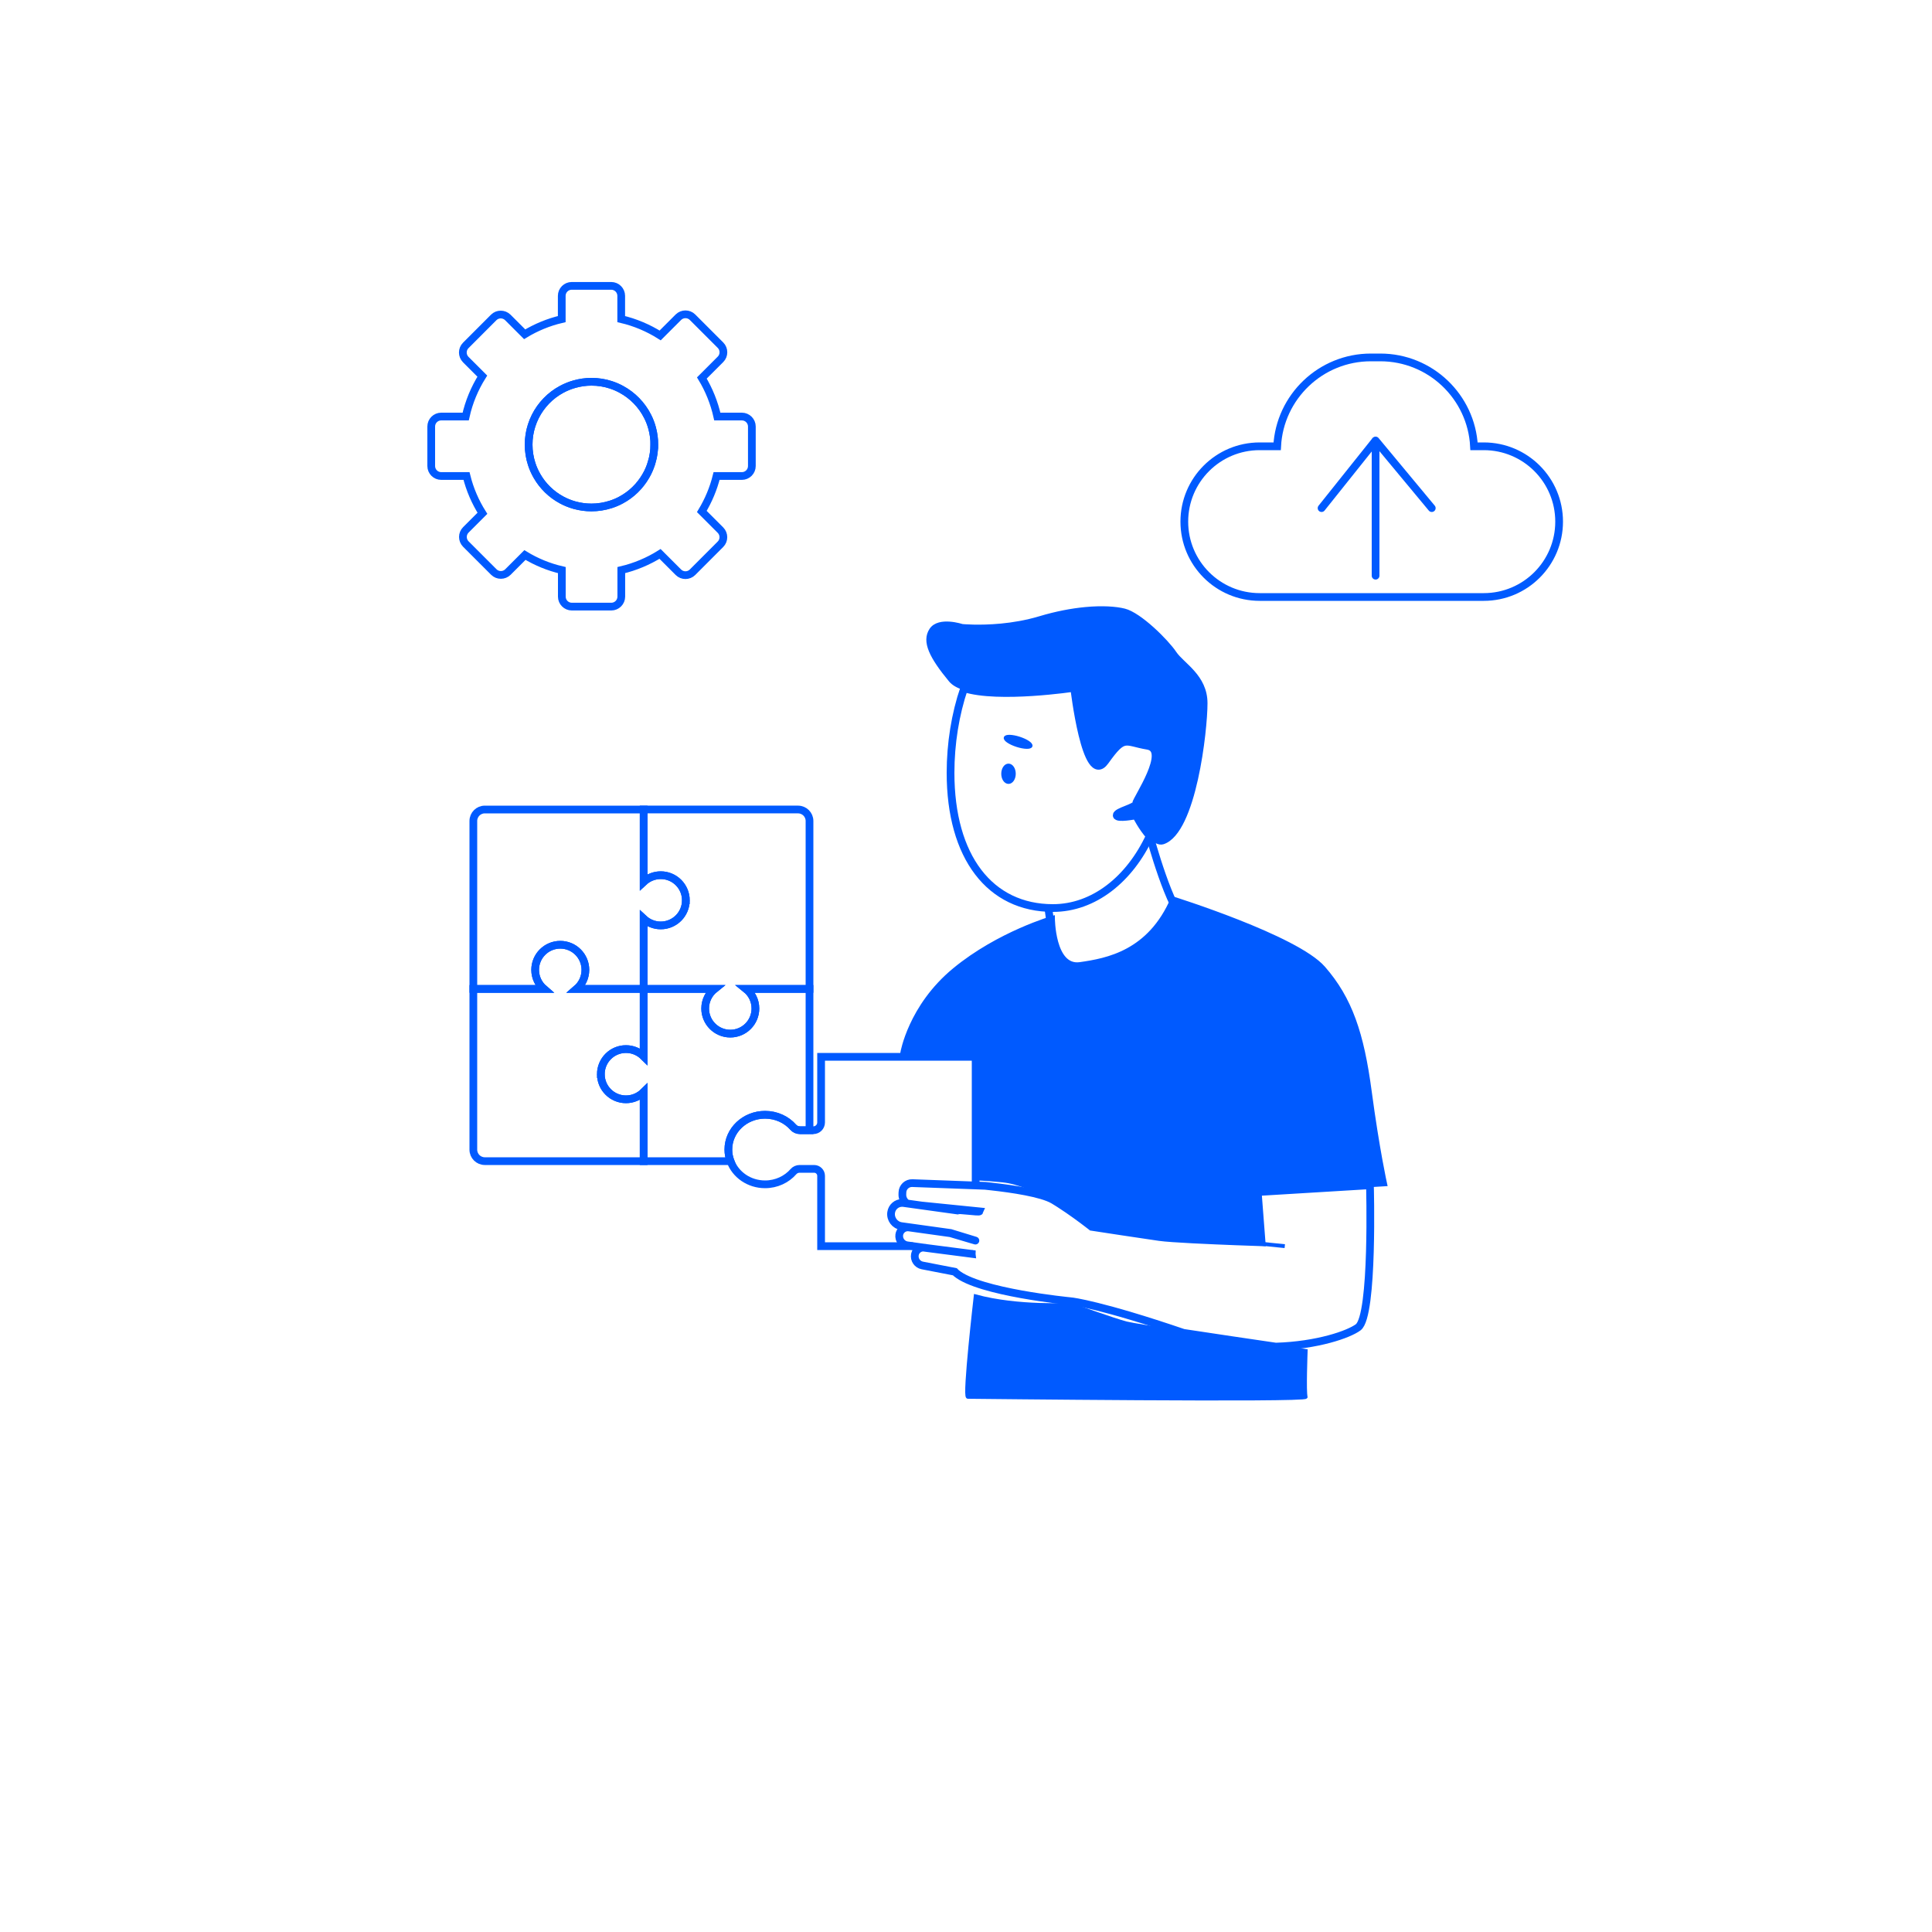 <?xml version="1.0" encoding="UTF-8"?>
<svg xmlns="http://www.w3.org/2000/svg" viewBox="0 0 500 500">
  <defs>
    <style>
      .cls-1, .cls-2, .cls-3, .cls-4, .cls-5, .cls-6, .cls-7, .cls-8 {
        stroke: #005aff;
        stroke-miterlimit: 10;
      }

      .cls-1, .cls-2, .cls-6, .cls-7, .cls-8 {
        fill: none;
      }

      .cls-2 {
        stroke-linecap: round;
      }

      .cls-2, .cls-6 {
        stroke-width: 2px;
      }

      .cls-3 {
        stroke-width: .75px;
      }

      .cls-3, .cls-4, .cls-5 {
        fill: #005aff;
      }

      .cls-4 {
        stroke-width: .76px;
      }

      .cls-7 {
        stroke-width: .88px;
      }

      .cls-8 {
        stroke-width: .98px;
      }
    </style>
  </defs>
  <g id="Gesperrt">
    <g>
      <path class="cls-6" d="M191.98,107.8h-6.34c-.8-3.58-2.16-6.94-4-9.98l4.83-4.83c1-1,1-2.64,0-3.65l-7.25-7.25c-1-1-2.64-1-3.65,0l-4.72,4.72c-3.05-1.93-6.45-3.38-10.08-4.23v-6.02c0-1.42-1.16-2.58-2.58-2.58h-10.23c-1.42,0-2.58,1.16-2.58,2.58v6.02c-3.44.8-6.67,2.15-9.6,3.93l-4.36-4.36c-1.01-1-2.65-1-3.65,0l-7.24,7.25c-1,1-1,2.64,0,3.65l4.29,4.29c-1.99,3.17-3.47,6.69-4.3,10.46h-6.34c-1.42,0-2.58,1.16-2.58,2.58v10.23c0,1.42,1.16,2.58,2.58,2.58h6.55c.86,3.47,2.27,6.72,4.12,9.65l-4.3,4.3c-1,1-1,2.64,0,3.65l7.25,7.25c1,1,2.64,1,3.65,0l4.4-4.4c2.92,1.77,6.14,3.11,9.55,3.9v6.87c0,1.42,1.16,2.58,2.58,2.58h10.23c1.42,0,2.58-1.16,2.58-2.58v-6.87c3.6-.85,6.98-2.28,10.03-4.19l4.75,4.75c1.01,1,2.64,1,3.65,0l7.24-7.25c1-1,1-2.64,0-3.65l-4.83-4.83h0c1.7-2.82,3.01-5.9,3.82-9.18h6.55c1.42,0,2.58-1.16,2.58-2.58v-10.23c0-1.42-1.16-2.58-2.58-2.58ZM168.7,119.48c-.36,1.32-.89,2.57-1.57,3.72-1.51,2.61-3.71,4.76-6.37,6.19-.87.48-1.8.87-2.76,1.17-1.56.5-3.22.77-4.94.77-1.51,0-2.96-.21-4.35-.59-1.17-.33-2.3-.78-3.35-1.35-2.66-1.43-4.87-3.58-6.37-6.19-.57-.98-1.04-2.03-1.39-3.12-.51-1.57-.79-3.26-.79-5.01s.27-3.39.77-4.95c.26-.8.57-1.58.95-2.33,1.5-2.99,3.89-5.46,6.84-7.04,1.04-.56,2.14-1.01,3.29-1.33,1.4-.4,2.88-.62,4.41-.62,1.75,0,3.43.27,5.01.79.94.3,1.84.69,2.7,1.16,2.94,1.58,5.34,4.05,6.84,7.04.47.92.85,1.91,1.13,2.93.39,1.39.59,2.84.59,4.35s-.21,3-.62,4.41Z"/>
      <path class="cls-6" d="M169.32,115.07c0,1.52-.21,3-.62,4.41-.36,1.32-.89,2.57-1.57,3.72-1.51,2.61-3.71,4.76-6.37,6.19-.87.48-1.8.87-2.76,1.17-1.56.5-3.22.77-4.94.77-1.51,0-2.96-.21-4.35-.59-1.17-.33-2.3-.78-3.35-1.35-2.66-1.43-4.87-3.58-6.37-6.19-.57-.98-1.04-2.03-1.39-3.12-.51-1.57-.79-3.26-.79-5.01s.27-3.39.77-4.95c.26-.8.57-1.58.95-2.33,1.5-2.99,3.89-5.46,6.84-7.04,1.04-.56,2.14-1.01,3.29-1.33,1.4-.4,2.88-.62,4.41-.62,1.75,0,3.43.27,5.01.79.94.3,1.84.69,2.7,1.16,2.94,1.58,5.34,4.05,6.84,7.04.47.92.85,1.91,1.13,2.93.39,1.39.59,2.84.59,4.35Z"/>
    </g>
  </g>
  <g id="Kopf">
    <path class="cls-5" d="M354.54,306.74l-29.04,1.76,1,13s-2.59-.09-6.16-.22h-.07c-6.84-.26-17.23-.71-20.21-1.14-4.28-.6-15.97-2.4-17.41-2.62l-.15-.02s-.08-.06-.23-.19c-.07-.06-.16-.13-.26-.2-.08-.06-.17-.13-.26-.2s-.18-.14-.27-.21c-1.37-1.12-4-3.12-7.23-5.12-.23-.15-.45-.29-.68-.43-.3-.19-.61-.38-.91-.56-.02-.01-.03-.02-.05-.03-4.1-2.42-8.87-4.64-13.11-5.06-10-1-7,0-7-1s-.42-30.91-.42-30.91l-18.58-1.09s2-12.05,13.5-21.52c11.5-9.48,25.5-13.48,25.5-13.48,0,0,0,13,7,12s18-3,24-17c0,0,32,10,39,18s10,17,12,32,4,24,4,24l-3.96.24Z"/>
    <path class="cls-6" d="M294,211s1.61,3.23,3.56,5.33c-5.2,11.21-14.48,18.67-25.06,18.67-16.29,0-26.5-13.18-26.5-35,0-7.57,1.23-15.18,3.51-21.89,8.89,2.86,28.49-.11,28.49-.11,0,0,3,26,8,19s5-5,11-4-3,14-3,15-5,2-5,3,5,0,5,0Z"/>
    <path class="cls-5" d="M312,182c0,7-2.89,33.3-11,36-1.09.36-2.32-.47-3.44-1.67-1.95-2.1-3.56-5.33-3.56-5.33,0,0-5,1-5,0s5-2,5-3,8.77-13.08,3-15c-4.5-1.5-6-3-11,4s-8-19-8-19c0,0-19.6,2.97-28.49.11-1.55-.5-2.77-1.18-3.51-2.07-5-6.04-7-10.04-5-13.04s8-1,8-1c0,0,4.29.43,10.07-.12,3.03-.29,6.48-.85,9.93-1.88,4.39-1.32,8.4-2.06,11.85-2.39,4.41-.42,7.91-.17,10.15.39,4,1,11,8,13,11s8,6,8,13Z"/>
    <rect class="cls-1" x="316.98" y="276.5" width="1.52" height="29" rx=".76" ry=".76" transform="translate(-30.07 36.7) rotate(-6.31)"/>
    <path class="cls-5" d="M337.91,361.5c.4,1-86.41,0-87.41,0s2-26,2-26c11,3,24.62,2.16,24.62,2.16,0,0,11.31,4.07,14.38,4.84,1.39.35,7.44,1.32,14.74,2.43t.02.01c7.97,1.22,17.43,2.61,23.91,3.56,4.63.68,7.74,1.13,7.74,1.13,0,0-.41,10.87,0,11.87Z"/>
    <path class="cls-6" d="M403.5,135c0,10.77-8.73,19.5-19.5,19.5h-58c-5.38,0-10.26-2.18-13.79-5.71-3.53-3.53-5.71-8.41-5.71-13.79,0-10.77,8.73-19.5,19.5-19.5h4.53c.67-12.81,11.28-23,24.26-23h2.42c12.98,0,23.59,10.19,24.26,23h2.53c5.38,0,10.26,2.18,13.79,5.71,3.53,3.53,5.71,8.41,5.71,13.79Z"/>
    <path class="cls-2" d="M342.02,131.5l13.83-17.32c.05-.06.15-.03.15.05v34.76"/>
    <line class="cls-2" x1="370.54" y1="131.5" x2="356" y2="114"/>
    <ellipse class="cls-3" cx="261" cy="200.25" rx="1.5" ry="2.25"/>
    <ellipse class="cls-4" cx="263.5" cy="192" rx="1" ry="3.5" transform="translate(.03 384.04) rotate(-72.17)"/>
  </g>
  <g id="Arme">
    <path class="cls-6" d="M239.75,322.98l-.78-.11c.14,0,.28.01.42.04l.36.07,11.75,1.52c0,.1-.01-.1,0,0l-11.75-1.52ZM238.53,311.99l14.97,1.51c-.12.3-5.71-.56-5.82-.24l-9.15-1.27-3.79-.53c-.76-.5-1.24-1.37-1.21-2.34l.02-.56c.05-1.36,1.2-2.42,2.56-2.37l14.28.53,4.57.17c.49.05,1.01.11,1.55.17,5.45.6,13.09,1.73,16.1,3.5.02.01.03.02.05.03.3.18.61.37.91.56.23.14.45.28.68.43,2.96,1.9,5.77,4,7.23,5.12l.27.21c.09.07.18.14.26.2.1.08.19.15.26.2.15.13.23.19.23.19l.15.02c1.44.22,13.13,2.02,17.41,2.62,2.98.43,13.37.88,20.21,1.14h.07c3.57.13,6.16.22,6.16.22l-1-13,29.04-1.76s.96,33.76-3.04,36.76c-2.42,1.81-10.5,4.67-21.33,5-6.48-.95-15.94-2.34-23.91-3.56t-.02-.01c-21.19-7.22-28.81-8.17-29.12-8.17h-.01c-.6-.06-23.69-2.32-29.61-7.26-.14-.12-.27-.24-.39-.37l-8.41-1.63c-1.31-.25-2.17-1.52-1.92-2.83.21-1.06,1.13-1.8,2.18-1.8l-4.17-.58c-1.32-.19-2.24-1.41-2.06-2.73.16-1.12,1.11-1.92,2.2-1.92.1,0,.21.01.31.02l10.75,1.5s14.51,4.34.01-.07l-12.71-1.77c-1.71-.24-2.9-1.82-2.66-3.53.2-1.44,1.43-2.48,2.84-2.48.13,0,.27.01.4.03l.87.12"/>
    <line class="cls-1" x1="332.5" y1="322.5" x2="320.34" y2="321.28"/>
    <line class="cls-1" x1="320.27" y1="321.28" x2="282.65" y2="317.52"/>
    <path class="cls-1" d="M306.26,344.94c8.6,2.93,16.84,3.79,23.91,3.56"/>
    <line class="cls-1" x1="238.53" y1="311.99" x2="234.74" y2="311.46"/>
    <path class="cls-7" d="M239.75,322.98l-.78-.11c.14,0,.28.01.42.04l.36.07Z"/>
    <path class="cls-7" d="M239.75,322.98l-.78-.11c.14,0,.28.01.42.04l.36.07Z"/>
    <line class="cls-8" x1="238.53" y1="311.99" x2="234.74" y2="311.46"/>
    <path class="cls-8" d="M256.51,307.06c-.54-.06-1.06-.12-1.55-.17"/>
    <path class="cls-6" d="M189.05,300.5c1.3,3.5,4.81,6,8.95,6,2.95,0,5.59-1.28,7.34-3.28.4-.46.99-.72,1.61-.72h3.74c1,0,1.81.81,1.81,1.81v18.19h23.8"/>
    <path class="cls-6" d="M209.5,292.5h.98c1.12,0,2.02-.9,2.02-2.02v-16.98h40v33.3"/>
    <line class="cls-1" x1="252.5" y1="313.54" x2="252.5" y2="313.4"/>
    <path class="cls-6" d="M177.5,233c0,3.59-2.91,6.5-6.5,6.5-1.71,0-3.26-.66-4.42-1.74v18.17h-17.34c1.38-1.19,2.26-2.96,2.26-4.93,0-3.59-2.91-6.5-6.5-6.5s-6.5,2.91-6.5,6.5c0,1.97.88,3.74,2.26,4.93h-18.26v-43.47c0-1.63,1.33-2.96,2.96-2.96h41.12v18.74c1.16-1.08,2.71-1.74,4.42-1.74,3.59,0,6.5,2.91,6.5,6.5Z"/>
    <path class="cls-6" d="M155.5,278c0,3.59,2.91,6.5,6.5,6.5,1.79,0,3.4-.72,4.58-1.88v17.88h-41.12c-1.63,0-2.96-1.33-2.96-2.96v-41.61h18.26c-1.38-1.19-2.26-2.96-2.26-4.93,0-3.59,2.91-6.5,6.5-6.5s6.5,2.91,6.5,6.5c0,1.97-.88,3.74-2.26,4.93h17.34v17.45c-1.18-1.16-2.79-1.88-4.58-1.88-3.59,0-6.5,2.91-6.5,6.5Z"/>
    <path class="cls-6" d="M189.05,300.5c-.36-.94-.55-1.95-.55-3,0-4.97,4.25-9,9.5-9,2.92,0,5.54,1.25,7.28,3.22.44.5,1.08.78,1.75.78h2.47"/>
    <path class="cls-6" d="M209.5,255.93v36.57h-2.47c-.67,0-1.31-.28-1.75-.78-1.74-1.97-4.36-3.22-7.28-3.22-5.25,0-9.5,4.03-9.5,9,0,1.05.19,2.06.55,3h-22.47v-17.88c-1.18,1.16-2.79,1.88-4.58,1.88-3.59,0-6.5-2.91-6.5-6.5s2.91-6.5,6.5-6.5c1.79,0,3.4.72,4.58,1.88v-17.45h18.35c-1.48,1.19-2.43,3.02-2.43,5.07,0,3.59,2.91,6.5,6.5,6.5s6.5-2.91,6.5-6.5c0-2.05-.95-3.88-2.43-5.07h16.43Z"/>
    <path class="cls-6" d="M209.5,255.93h-16.43c1.48,1.19,2.43,3.02,2.43,5.07,0,3.59-2.91,6.5-6.5,6.5s-6.5-2.91-6.5-6.5c0-2.05.95-3.88,2.43-5.07h-18.35v-18.17c1.16,1.08,2.71,1.74,4.42,1.74,3.59,0,6.5-2.91,6.5-6.5s-2.91-6.5-6.5-6.5c-1.71,0-3.26.66-4.42,1.74v-18.74h39.96c1.63,0,2.96,1.33,2.96,2.96v43.47Z"/>
    <line class="cls-6" x1="271.69" y1="237.75" x2="271.31" y2="235"/>
    <path class="cls-6" d="M297.56,216.33s5.29,19.67,9.37,22.17"/>
  </g>
</svg>